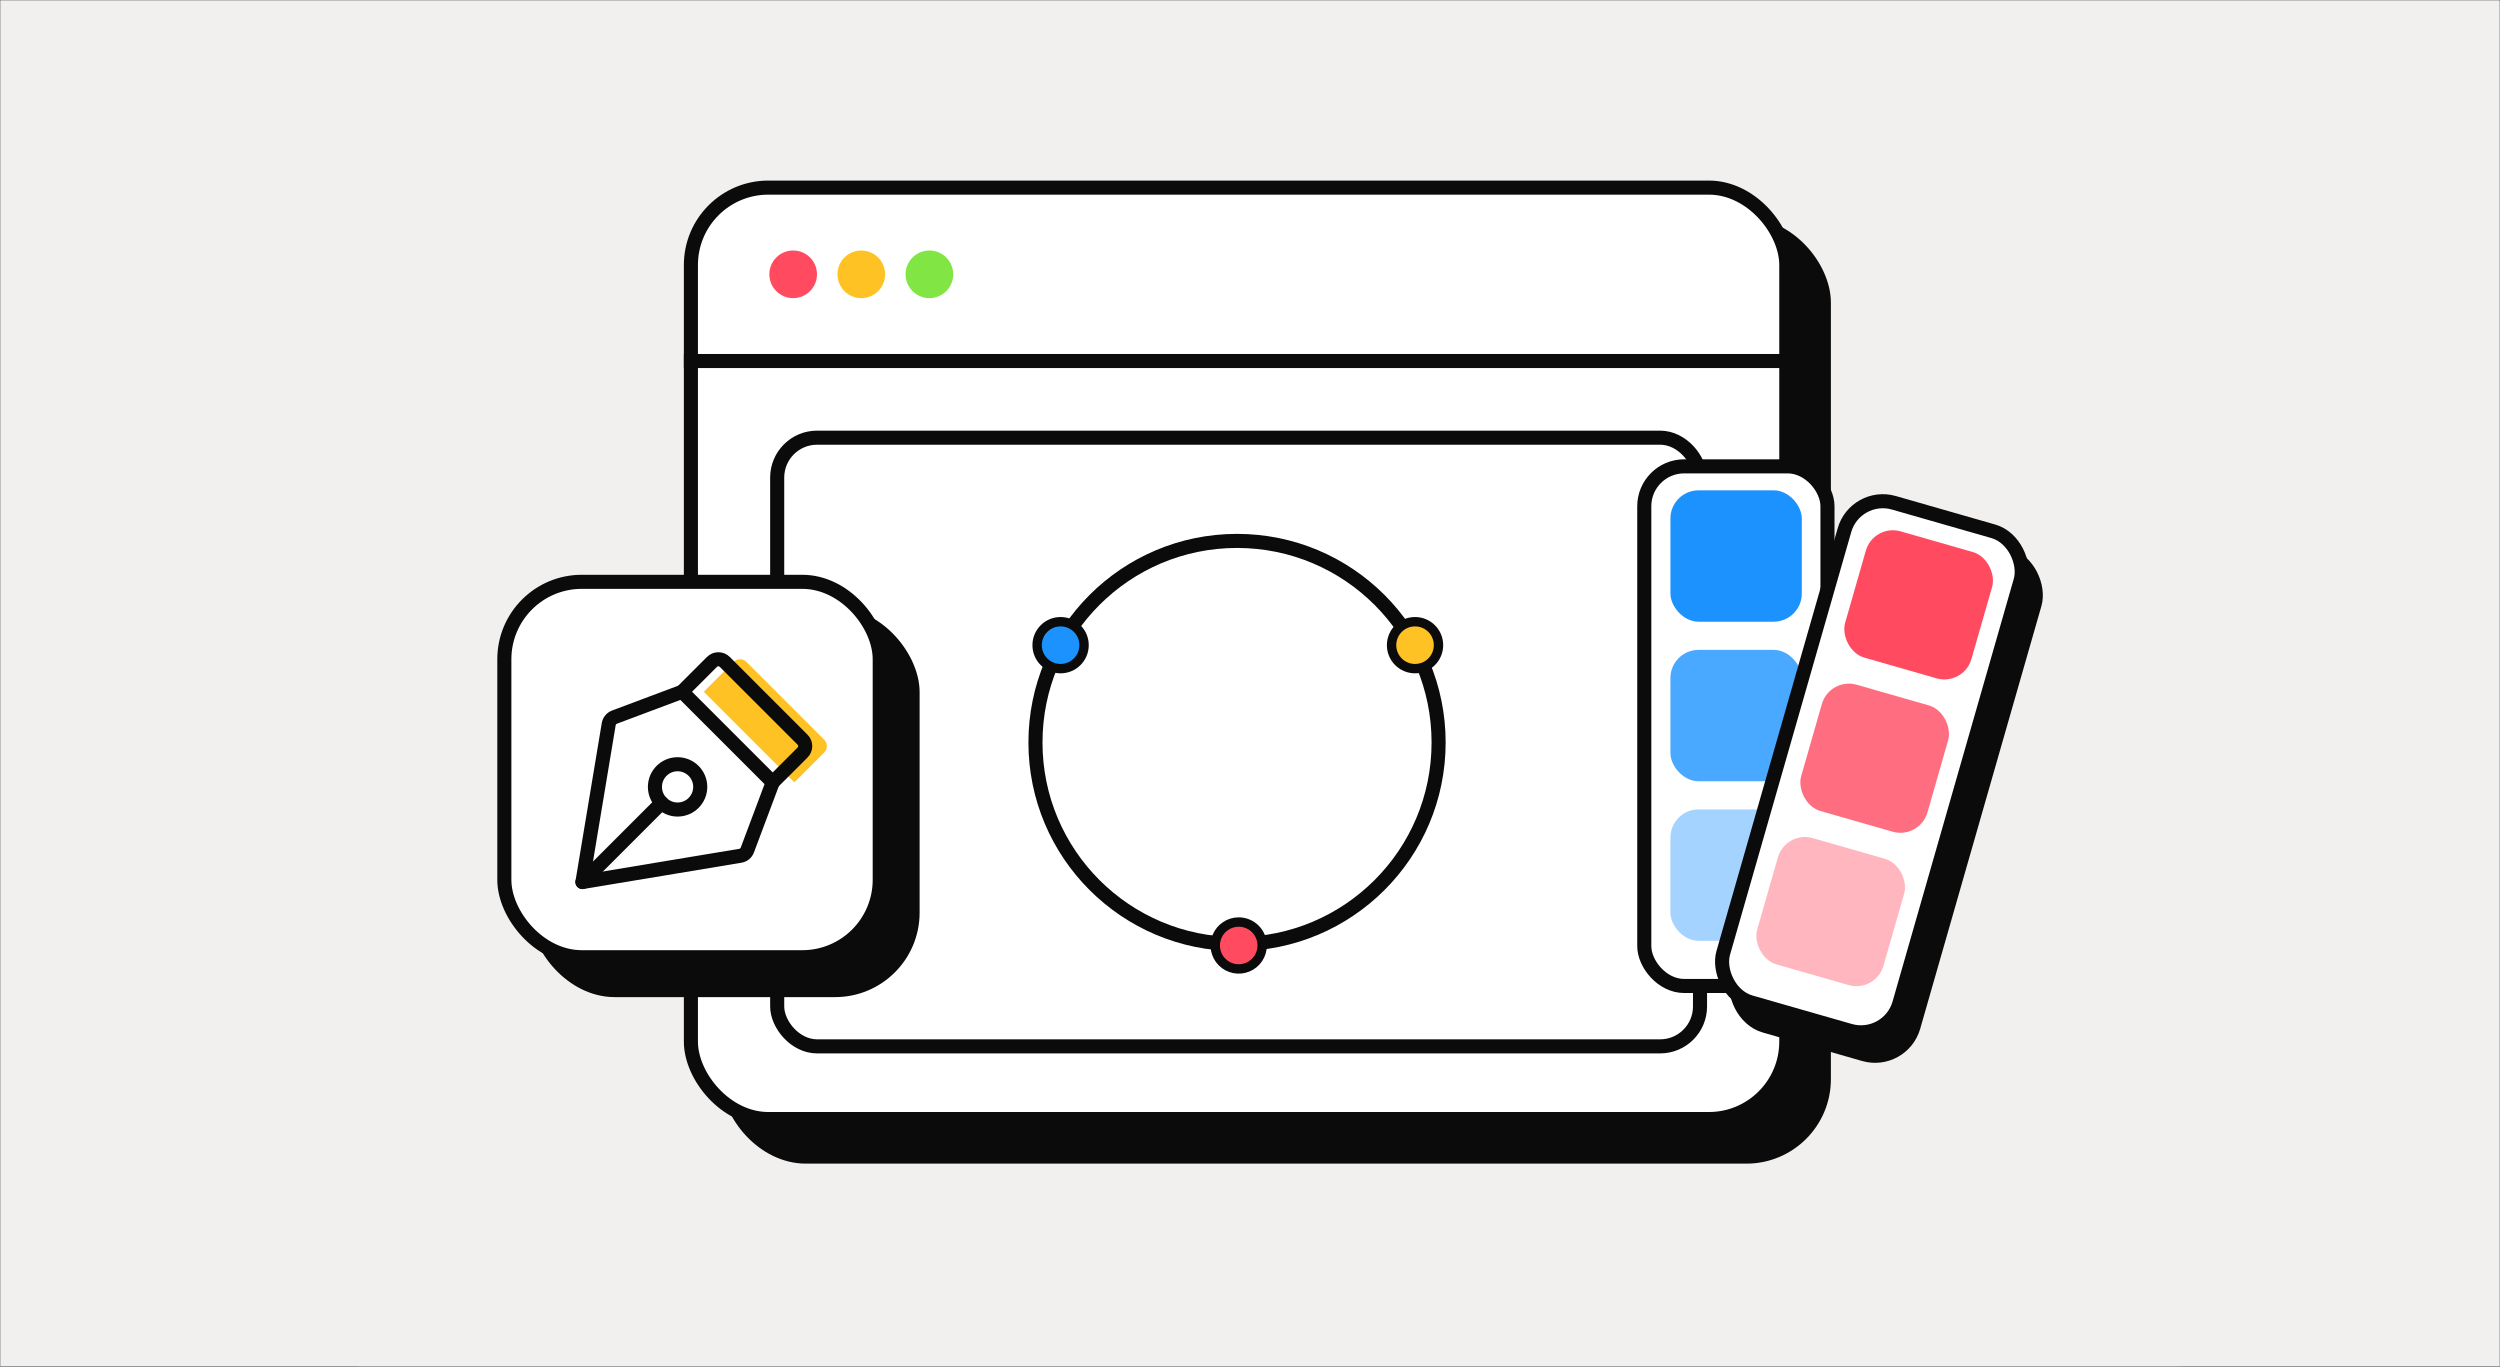 <svg width="1158" height="633" viewBox="0 0 1158 633" fill="none" xmlns="http://www.w3.org/2000/svg">
<rect x="0" y="0" width="1158" height="633" fill="#333333" stroke="none"/>
<mask id="mask0_3033_41237" style="mask-type:alpha" maskUnits="userSpaceOnUse" x="0" y="0" width="1158" height="633">
<rect width="1158" height="633" fill="#F1F0EE"/>
</mask>
<g mask="url(#mask0_3033_41237)">
<rect x="-59.86" y="-33.87" width="1277.77" height="698.587" fill="#F1F0EE"/>
<rect width="843.343" height="843.343" transform="translate(166.024 -105.427)" fill="#F1F0EE"/>
<rect x="337.413" y="104.29" width="507.393" height="431.444" rx="35.864" fill="#0B0B0B" stroke="#0B0B0B" stroke-width="6.521"/>
<rect x="320.024" y="86.901" width="507.393" height="431.444" rx="35.864" fill="white" stroke="#0B0B0B" stroke-width="6.521"/>
<rect x="359.995" y="202.731" width="427.452" height="281.944" rx="18.475" fill="white" stroke="#0B0B0B" stroke-width="6.521"/>
<circle cx="572.994" cy="343.922" r="93.37" stroke="#0B0B0B" stroke-width="6.521"/>
<path d="M584.636 437.952C584.636 440.101 583.998 442.202 582.804 443.989C581.61 445.777 579.913 447.17 577.927 447.992C575.941 448.815 573.756 449.03 571.648 448.611C569.54 448.191 567.603 447.156 566.083 445.636C564.563 444.117 563.528 442.18 563.109 440.072C562.69 437.964 562.905 435.779 563.727 433.793C564.55 431.807 565.943 430.11 567.73 428.915C569.517 427.721 571.619 427.084 573.768 427.084C575.195 427.084 576.608 427.365 577.927 427.911C579.245 428.457 580.444 429.258 581.453 430.267C582.462 431.276 583.262 432.474 583.809 433.793C584.355 435.111 584.636 436.524 584.636 437.952Z" fill="#FF4A60" stroke="#0B0B0B" stroke-width="4.347"/>
<line x1="316.764" y1="167.226" x2="830.678" y2="167.226" stroke="#0B0B0B" stroke-width="6.521"/>
<circle cx="367.394" cy="127.063" r="8.313" fill="#FF4A60" stroke="#FF4A60" stroke-width="5.447"/>
<circle cx="398.948" cy="127.063" r="8.313" fill="#FFC224" stroke="#FFC224" stroke-width="5.447"/>
<circle cx="430.506" cy="127.063" r="11.036" fill="#81E644"/>
<rect x="761.629" y="216.01" width="84.855" height="240.692" rx="18.475" fill="white" stroke="#0B0B0B" stroke-width="6.521"/>
<rect x="773.736" y="227.117" width="60.86" height="60.86" rx="13.041" fill="#1C92FF"/>
<rect opacity="0.8" x="773.736" y="301.018" width="60.86" height="60.86" rx="13.041" fill="#1C92FF"/>
<rect opacity="0.4" x="773.736" y="374.919" width="60.86" height="60.86" rx="13.041" fill="#1C92FF"/>
<rect x="865.977" y="238.66" width="84.855" height="240.692" rx="18.475" transform="rotate(16 865.977 238.66)" fill="#0B0B0B" stroke="#0B0B0B" stroke-width="6.521"/>
<rect x="859.456" y="227.792" width="84.855" height="240.692" rx="18.475" transform="rotate(16 859.456 227.792)" fill="white" stroke="#0B0B0B" stroke-width="6.521"/>
<rect x="867.847" y="242.53" width="60.86" height="60.86" rx="13.041" transform="rotate(16 867.847 242.53)" fill="#FF4A60"/>
<rect opacity="0.8" x="847.479" y="313.568" width="60.86" height="60.86" rx="13.041" transform="rotate(16 847.479 313.568)" fill="#FF4A60"/>
<rect opacity="0.4" x="827.107" y="384.607" width="60.86" height="60.86" rx="13.041" transform="rotate(16 827.107 384.607)" fill="#FF4A60"/>
<circle cx="491.264" cy="298.844" r="10.868" fill="#1C92FF" stroke="#0B0B0B" stroke-width="4.347"/>
<circle cx="655.445" cy="298.844" r="10.868" fill="#FFC224" stroke="#0B0B0B" stroke-width="4.347"/>
<rect x="245.562" y="281.455" width="180.406" height="180.406" rx="39.124" fill="#0B0B0B"/>
<rect x="233.608" y="269.501" width="173.885" height="173.885" rx="35.864" fill="white" stroke="#0B0B0B" stroke-width="6.521"/>
<path d="M367.956 362.387L381.755 348.588C382.151 348.198 382.466 347.732 382.681 347.219C382.896 346.706 383.007 346.155 383.007 345.598C383.007 345.041 382.896 344.49 382.681 343.977C382.466 343.464 382.151 342.998 381.755 342.607L345.764 306.617C345.373 306.22 344.908 305.905 344.394 305.69C343.881 305.475 343.33 305.364 342.773 305.364C342.217 305.364 341.666 305.475 341.152 305.69C340.639 305.905 340.173 306.22 339.783 306.617L325.984 320.415" fill="#FFC224"/>
<path d="M313.857 374.979C319.652 374.979 324.35 370.281 324.35 364.486C324.35 358.691 319.652 353.993 313.857 353.993C308.062 353.993 303.364 358.691 303.364 364.486C303.364 370.281 308.062 374.979 313.857 374.979Z" stroke="#0B0B0B" stroke-width="6.521" stroke-linecap="round" stroke-linejoin="round"/>
<path d="M269.786 408.558L306.459 371.885" stroke="#0B0B0B" stroke-width="6.521" stroke-linecap="round" stroke-linejoin="round"/>
<path d="M269.786 408.556L342.975 396.385C343.697 396.261 344.374 395.949 344.936 395.479C345.498 395.009 345.926 394.398 346.175 393.709L357.927 362.387L315.955 320.416L284.634 332.168C283.943 332.431 283.334 332.869 282.864 333.439C282.395 334.01 282.083 334.693 281.958 335.42L269.786 408.556Z" stroke="#0B0B0B" stroke-width="6.521" stroke-linecap="round" stroke-linejoin="round"/>
<path d="M357.927 362.387L371.725 348.588C372.122 348.198 372.437 347.732 372.652 347.219C372.867 346.706 372.977 346.155 372.977 345.598C372.977 345.041 372.867 344.49 372.652 343.977C372.437 343.464 372.122 342.998 371.725 342.607L335.734 306.617C335.344 306.22 334.878 305.905 334.365 305.69C333.851 305.475 333.3 305.364 332.744 305.364C332.187 305.364 331.636 305.475 331.123 305.69C330.609 305.905 330.144 306.22 329.753 306.617L315.955 320.415" stroke="#0B0B0B" stroke-width="6.521" stroke-linecap="round" stroke-linejoin="round"/>
</g>
</svg>
